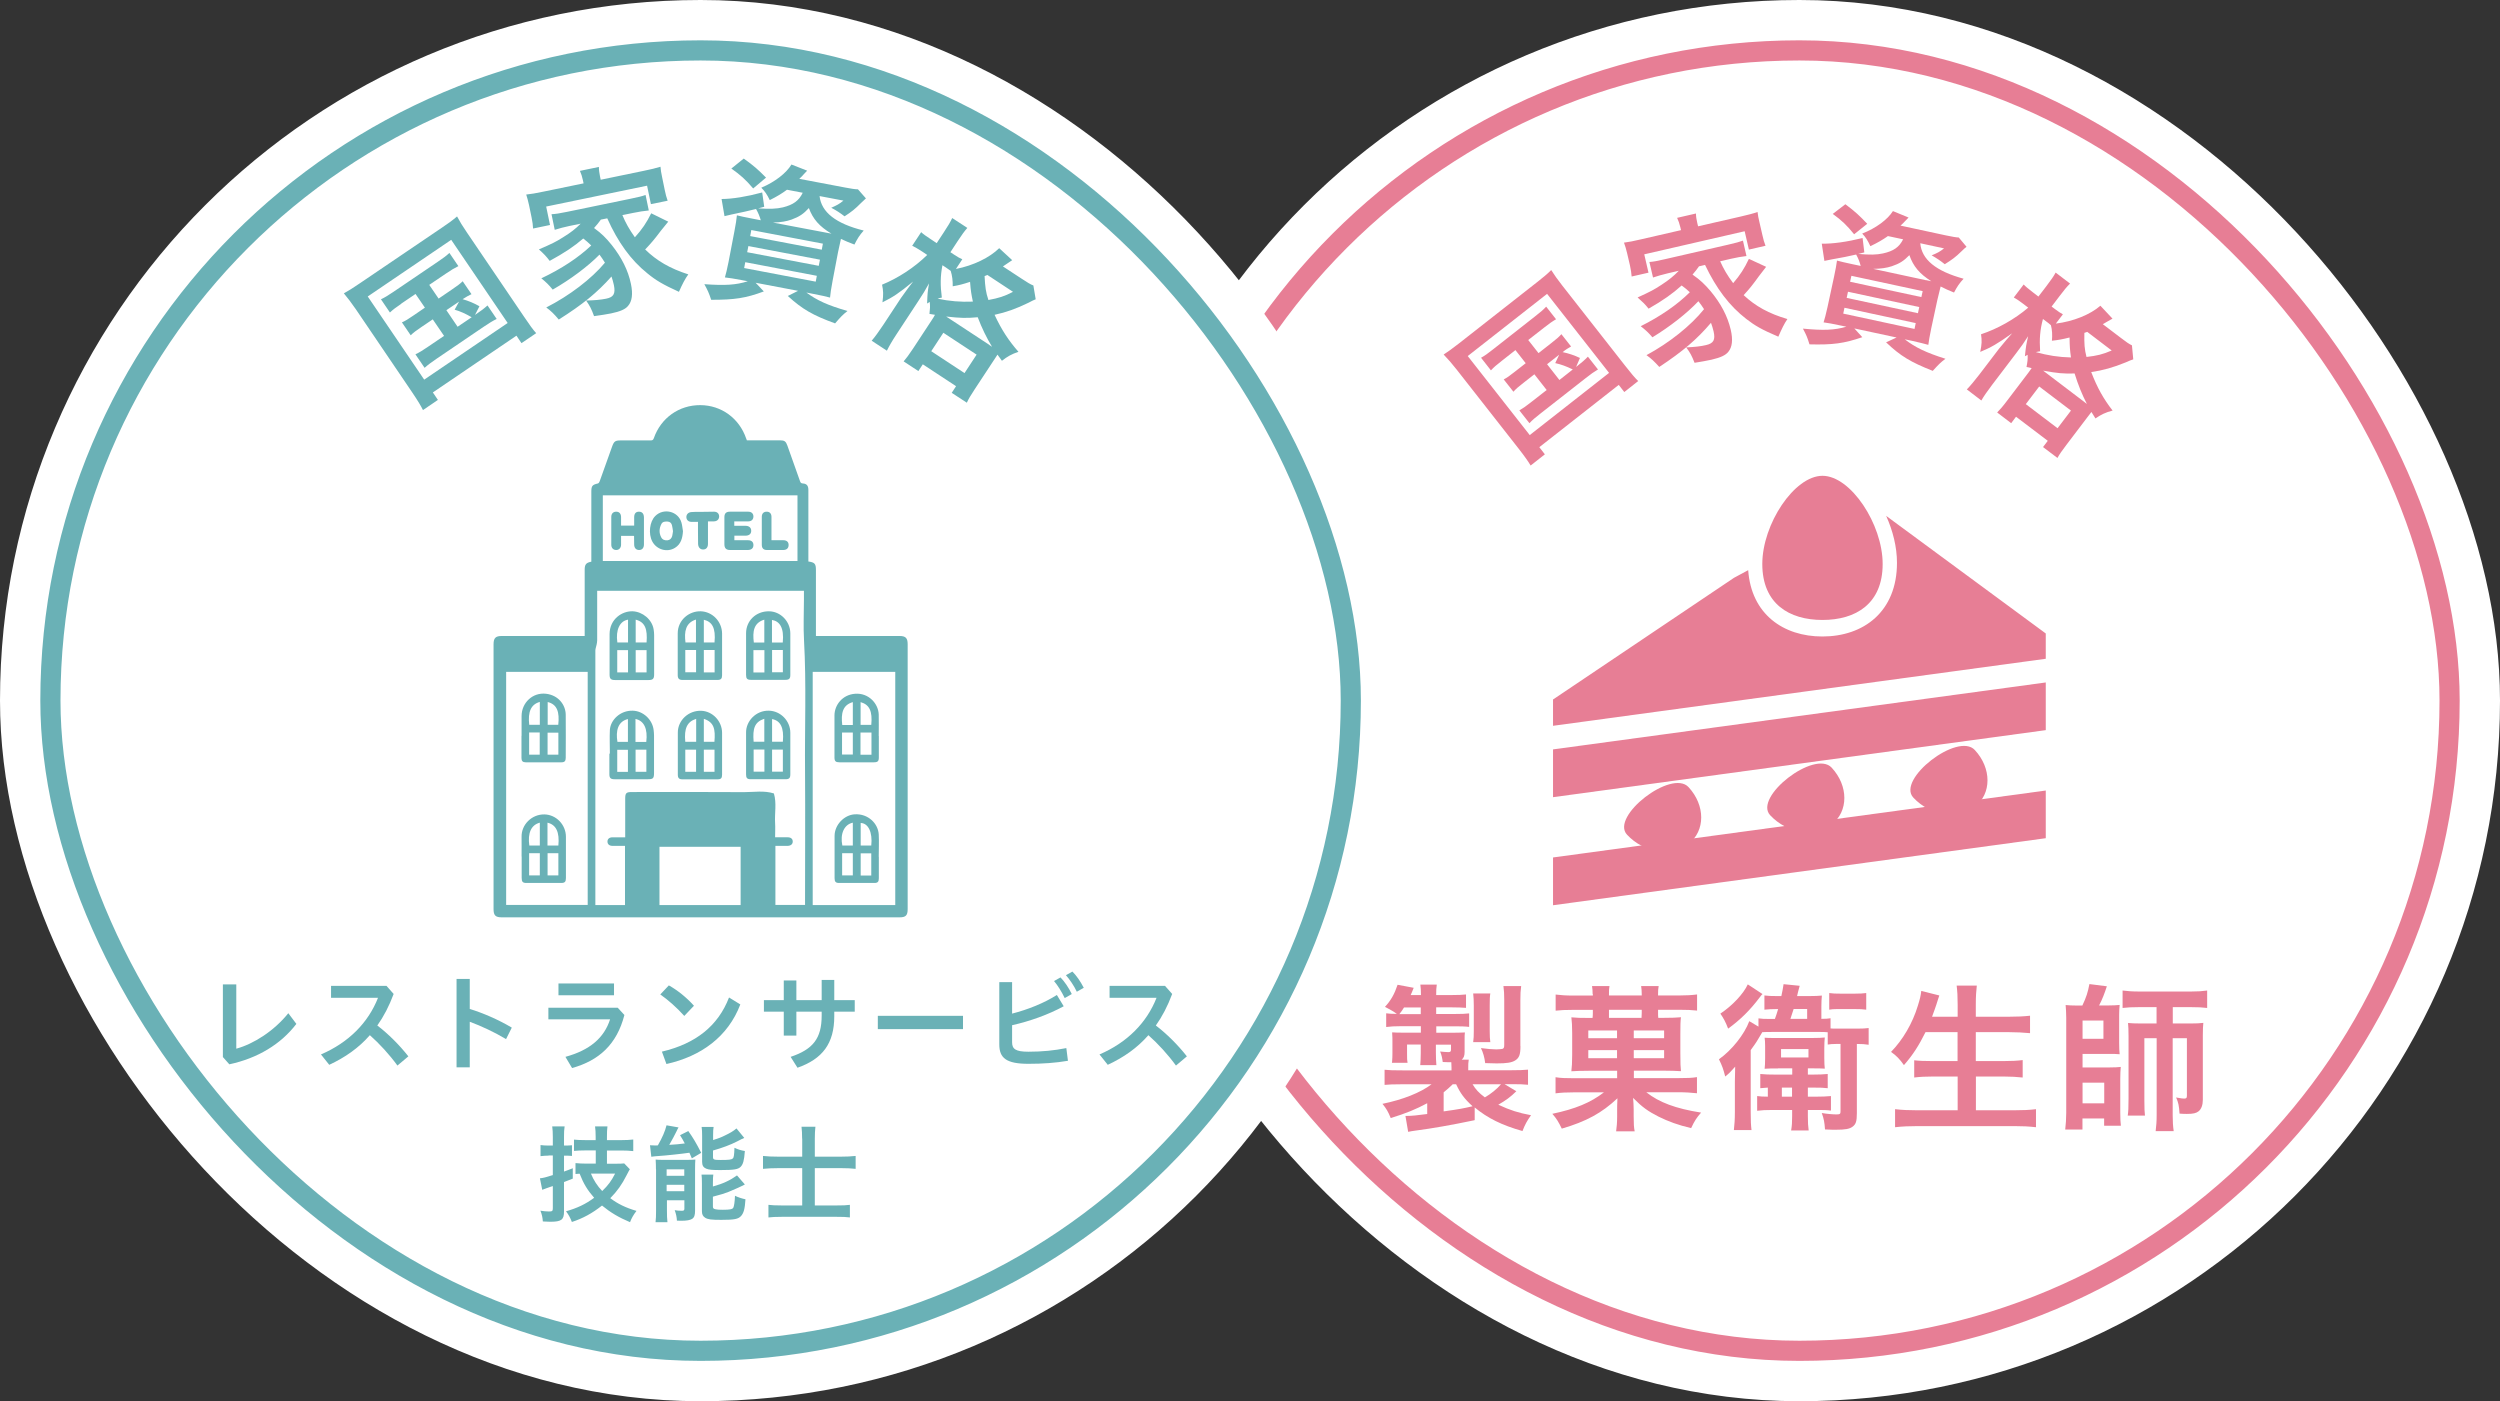 <?xml version="1.0" encoding="UTF-8"?><svg id="_レイヤー_2" xmlns="http://www.w3.org/2000/svg" viewBox="0 0 248 139"><rect x="0" y="0" width="248" height="139" fill="#333333" stroke="none"/><defs><style>.cls-1{fill:#fff;}.cls-2{fill:#e77e95;}.cls-3{fill:#6ab1b6;}.cls-4{stroke:#fff;stroke-width:10px;}.cls-4,.cls-5,.cls-6{fill:none;stroke-miterlimit:10;}.cls-5{stroke:#6ab1b6;}.cls-5,.cls-6{stroke-width:2px;}.cls-6{stroke:#e77e95;}</style></defs><g id="_カラーなど"><g><g><g><rect class="cls-4" x="114" y="5" width="129" height="129" rx="64.5" ry="64.5"/><rect class="cls-1" x="114" y="5" width="129" height="129" rx="64.5" ry="64.5"/><rect class="cls-6" x="114" y="5" width="129" height="129" rx="64.5" ry="64.5"/></g><g><path class="cls-2" d="m144.45,36.6c-.42-.54-.8-.97-1.24-1.43.43-.28.82-.56,1.49-1.08l7.78-6.1c.6-.47.99-.79,1.4-1.2.31.49.61.91,1.1,1.54l6.21,7.92c.65.83.97,1.21,1.32,1.55l-1.38,1.09-.55-.71-7.88,6.18.55.71-1.41,1.11c-.24-.4-.54-.84-1.18-1.66l-6.2-7.91Zm7.3,6.56l7.87-6.17-6.15-7.84-7.87,6.17,6.15,7.84Zm-2.79-7.35c-.53.41-.76.61-1.06.93l-.98-1.25c.37-.21.62-.38,1.16-.81l4.19-3.29c.57-.44.83-.67,1.11-.97l.98,1.25c-.38.22-.64.4-1.2.84l-1.56,1.22,1.02,1.3,1.26-.99c.54-.42.76-.61,1.01-.89l.96,1.22c-.29.17-.52.3-.84.56.58.12,1.16.31,1.72.58l-.38.89c.6-.47.83-.67,1.17-1.02l1,1.27c-.39.23-.73.47-1.22.86l-4.47,3.5c-.55.43-.81.65-1.11.97l-1-1.27c.39-.23.67-.42,1.21-.85l1.5-1.17-1.22-1.56-1.06.83c-.53.41-.75.6-1.02.9l-.96-1.22c.33-.18.57-.34,1.12-.78l1.06-.83-1.02-1.3-1.36,1.07Zm5.74,1.88l1.32-1.04c-.66-.32-1.15-.5-1.74-.63l.39-.83-1.2.94,1.22,1.56Z"/><path class="cls-2" d="m166.68,22.51c-.08-.34-.17-.6-.31-.9l1.87-.43c0,.33.05.56.13.94l.08.33,4.23-.97c.73-.17,1.21-.29,1.67-.45.03.34.09.59.2,1.07l.28,1.22c.1.45.18.73.31,1.06l-1.65.38-.42-1.82-9.96,2.29.42,1.82-1.67.38c-.03-.35-.07-.64-.17-1.11l-.28-1.2c-.1-.44-.2-.74-.31-1.05.48-.06.95-.15,1.7-.33l3.96-.91-.08-.33Zm1.89,3.87c-.26.37-.39.53-.67.86.76.53,1.18.93,1.79,1.64,1.02,1.23,1.68,2.47,2,3.83.23,1,.15,1.72-.24,2.19-.27.34-.76.57-1.66.78-.41.09-1.05.21-1.69.31-.28-.71-.43-1-.83-1.53.78-.03,1.45-.1,1.98-.23.73-.17.93-.51.74-1.35-.07-.31-.16-.57-.26-.86-1.38,1.63-2.81,2.85-5.13,4.38-.49-.54-.78-.82-1.27-1.17,2.25-1.21,4.4-2.92,5.71-4.56-.2-.31-.32-.48-.56-.79-1.12,1.19-2.82,2.52-4.56,3.58-.38-.45-.7-.74-1.16-1.1,1.94-.97,3.63-2.13,4.87-3.37-.31-.29-.47-.42-.81-.67-.9.81-1.84,1.48-3.28,2.3-.37-.46-.56-.64-1.09-1.11,1.29-.59,1.63-.77,2.36-1.25.76-.49,1.25-.9,1.73-1.4l-1.08.25c-.56.13-1.02.27-1.48.42l-.36-1.54c.4-.03.75-.09,1.51-.27l6.27-1.44c.86-.2,1.15-.28,1.5-.41l.35,1.53c-.49.06-.97.14-1.53.27l-1.08.25c.34.76.71,1.4,1.29,2.17.69-.8,1.12-1.47,1.56-2.41l1.71.79c-.29.36-.38.48-.71.92-.65.9-.9,1.21-1.52,1.89,1.17,1.09,2.49,1.83,4.34,2.37-.32.47-.55.95-.9,1.75-1.62-.69-2.32-1.09-3.18-1.76-1.66-1.28-2.97-3.01-4.09-5.36l-.59.14Z"/><path class="cls-2" d="m187.27,23.43c-.52.36-1.01.65-1.73.99-.26-.56-.46-.89-.81-1.25,1.36-.53,2.52-1.39,3.05-2.23l1.55.64q-.14.13-.36.37c-.13.14-.21.23-.44.43l4.5.97c.63.13,1,.2,1.28.21l.77.92c-.18.14-.22.18-.49.44-.6.59-.95.84-1.67,1.29-.42-.34-.79-.59-1.3-.88.58-.24.8-.35,1.23-.69l-2.36-.51c.14,1.62,1.56,2.77,4.3,3.52-.43.46-.64.78-.95,1.37-.6-.24-.81-.34-1.33-.6-.1.4-.21.84-.32,1.32l-.61,2.83c-.15.72-.26,1.35-.29,1.64-.34-.1-.96-.25-1.62-.4l-.72-.15c1.05.81,2.11,1.32,4.04,1.93-.49.37-.68.56-1.26,1.2-2.2-.87-3.2-1.47-4.63-2.83l1.04-.48-4.19-.9.79.87c-1.82.62-2.91.77-5.24.71-.22-.72-.31-.92-.65-1.56,2.07.2,3.14.15,4.31-.19l-.62-.13c-.69-.15-1.24-.25-1.64-.3.09-.27.25-.88.39-1.52l.65-3.02c.15-.72.24-1.18.29-1.59.31.08.85.22,1.54.36l.81.17c-.11-.42-.23-.74-.45-1.13-.98.22-1.17.26-2.41.48-.24.05-.41.08-.74.15l-.26-1.71c1.06.03,2.53-.18,4.05-.56l.17,1.43-.6.15c1.16.1,1.81.09,2.45-.05,1.05-.23,1.61-.62,2-1.4l-1.55-.33Zm-3.34-.19c-.74-.91-1.21-1.36-2.12-2.02l1.25-.96c1,.75,1.41,1.14,2.17,1.94l-1.3,1.04Zm-1.08,7.87l7.07,1.52.12-.58-7.07-1.52-.12.58Zm.34-1.56l7.07,1.52.13-.61-7.07-1.52-.13.61Zm.34-1.6l7.07,1.52.13-.59-7.07-1.52-.13.59Zm7.54-.16c.19.04.24.05.52.11-1.18-.74-1.79-1.48-2.18-2.59-.55.57-.97.84-1.74,1.1-.53.17-1.05.25-1.85.26l5.25,1.13Z"/><path class="cls-2" d="m201.03,36.4c.1-.53.13-.75.11-1.2-.11.06-.14.08-.27.14.11-1.04.12-1.08.32-1.99-.39.62-.72,1.08-1.18,1.68l-2.38,3.13c-.49.65-.84,1.15-1.08,1.57l-1.44-1.1c.35-.36.76-.85,1.23-1.46l1.95-2.56q.85-1.04,1.32-1.55c-1.52,1.08-2.09,1.4-3.17,1.85.16-.79.17-1.12.08-1.75,1.61-.53,3.32-1.48,4.68-2.64l-.47-.36c-.39-.3-.66-.48-.96-.65l.98-1.29c.16.18.46.43.89.76l.57.44.79-1.03c.49-.65.73-.99.92-1.35l1.43,1.09c-.32.32-.6.65-1.04,1.24l-.79,1.04.36.27c.32.24.53.38.76.5l-.7.92c1.73-.21,3.41-.89,4.42-1.77l1.2,1.28c-.17.09-.24.14-.6.34-.08.06-.18.1-.36.21l1.75,1.33c.56.43.86.64,1.14.77l.13,1.39c-.24.08-.33.11-.75.3-1.22.5-2.28.8-3.42.96.6,1.56,1.22,2.66,2.12,3.82-.67.17-1.15.4-1.7.78l-.4-.64c-.11.14-.17.23-.4.52l-2.08,2.74c-.45.59-.7.95-.89,1.3l-1.43-1.08.47-.62-3.15-2.39-.48.64-1.39-1.06c.29-.3.56-.6,1-1.19l2.09-2.75c.14-.18.19-.25.33-.46l-.53-.12Zm-.07,3.69l3.15,2.39,1.33-1.75-3.15-2.39-1.33,1.75Zm1.7-8.44c-.29,1.07-.36,1.98-.28,3.2-.2.03-.27.04-.42.08,1.18.33,2.24.5,3.48.53-.1-.72-.13-1.07-.14-1.98-.72.18-1.1.25-1.75.32.05-.54.03-1.07-.1-1.54-.23-.2-.28-.24-.45-.36l-.33-.25Zm4.09,8.22q.17.13.27.2c-.48-.93-.87-1.89-1.22-3.02-1.13.03-1.67-.02-3.12-.28l4.08,3.1Zm.29-6.94c-.11.04-.14.05-.27.09-.02,1.11.01,1.6.21,2.39,1.04-.12,1.6-.25,2.5-.64l-2.43-1.85Z"/></g><g><path class="cls-2" d="m146.25,111.13c-2.4.5-4.13.8-5.79,1.02-.4.06-.46.06-.77.13l-.27-1.58h.14c.46,0,1.07-.06,2.02-.19v-1.07c-1.1.59-2.11,1.01-3.62,1.47-.27-.66-.42-.91-.82-1.41,2.03-.42,3.76-1.1,4.87-1.94h-2.96c-.93,0-1.18.02-1.7.06v-1.5c.48.05.85.06,1.76.06h4.88v-.27c0-.16-.02-.42-.02-.54-.35,0-.46,0-.85-.02-.05-.37-.11-.7-.26-1.04.32.03.62.06.82.06s.26-.06.26-.26v-.48h-1.5v.8c0,.5.02.86.05,1.23h-1.6c.03-.45.05-.66.05-1.22v-.82h-1.36v.93c0,.48,0,.62.05.88h-1.55l.02-.16c.02-.26.03-.5.03-.78v-1.18c0-.29,0-.42-.03-.9.22.02.69.03,1.04.03h1.81v-.64h-2.03c-.58,0-.94.02-1.41.08v-1.36c.32.05.51.05,1.06.06-.37-.27-.72-.46-1.18-.7.59-.64.94-1.26,1.25-2.19l1.6.3c-.14.35-.18.46-.3.72h1.02c0-.46-.02-.7-.06-1.04h1.63c-.05.34-.06.58-.06,1.04h1.52c.72,0,1.04-.02,1.44-.06v1.33c-.43-.03-.8-.05-1.44-.05h-1.52v.66h1.73c.86,0,1.14-.02,1.54-.06v1.34c-.4-.05-.85-.06-1.47-.06h-1.79v.64h1.58c.58,0,.88-.02,1.26-.03-.03.19-.03.37-.03.69v1.23c0,.38-.08.61-.29.78h.7c-.05.32-.05.46-.05.78v.27h4.15c.86,0,1.38-.02,1.78-.06v1.5c-.51-.05-.78-.06-1.71-.06h-.62l1.17.7c-.56.56-1.04.91-1.79,1.34,1.22.56,1.98.8,3.25,1.04-.38.53-.59.9-.85,1.57-2.05-.58-3.46-1.28-4.74-2.34v1.25Zm-5.31-10.53v-.66h-1.66c-.16.26-.24.37-.46.66h2.13Zm2.27,9.65c1.57-.22,1.97-.3,2.87-.51-.82-.74-1.23-1.31-1.63-2.18h-.34c-.27.27-.58.54-.9.8v1.89Zm2.87-2.69c.3.5.61.85,1.22,1.3.59-.34,1.2-.83,1.6-1.3h-2.82Zm.06-4.18c.05-.37.06-.61.06-1.07v-2.58c0-.43-.02-.85-.06-1.18h1.7c-.05.27-.06.61-.06,1.18v2.56c0,.53.02.78.06,1.09h-1.7Zm4.69.4c0,.85-.13,1.17-.53,1.42-.34.21-.83.29-1.83.29-.3,0-.75-.02-1.14-.03-.06-.54-.21-1.07-.42-1.49.58.08,1.15.13,1.52.13.22,0,.51-.03.61-.05.14-.05.18-.13.18-.4v-4.5c0-.54-.02-.9-.08-1.33h1.76c-.06.43-.08.77-.08,1.42v4.53Z"/><path class="cls-2" d="m157.99,98.6c0-.32-.02-.5-.06-.78h1.73c-.05.27-.05.45-.05.8v.13h3.25v-.13c0-.32-.02-.53-.06-.8h1.74c-.05.27-.06.45-.06.8v.13h2.11c.7,0,1.22-.03,1.76-.1v1.6c-.53-.06-1.01-.08-1.76-.08h-2.11v.29c0,.22,0,.3.02.51h.54c.82,0,1.25-.02,1.71-.06-.05.37-.06.83-.06,1.71v1.82c0,1.02.02,1.46.06,1.82-.53-.03-1.01-.05-1.71-.05h-2.96v.74h4.37c.91,0,1.41-.02,1.89-.1v1.6c-.58-.06-1.12-.1-1.89-.1h-3.14c1.28,1.01,2.91,1.62,5.44,2.02-.45.51-.64.8-.99,1.54-1.28-.3-2.26-.66-3.23-1.14-1.04-.53-1.62-.94-2.53-1.86.03.3.06.78.06,1.14v.66c0,.78.02,1.12.1,1.52h-1.84c.06-.43.1-.88.1-1.49v-.69c0-.26,0-.42.03-1.1-1.55,1.46-3.09,2.3-5.52,3.01-.34-.69-.51-.98-.94-1.47,2.27-.48,3.79-1.1,5.12-2.13h-2.96c-.78,0-1.3.03-1.84.1v-1.6c.48.08.94.1,1.84.1h4.27v-.74h-2.83c-.74,0-1.22.02-1.71.05.05-.43.08-.85.08-1.66v-2.14c0-.72-.03-1.12-.08-1.55.46.05.93.06,1.73.06h.37c.02-.16.03-.29.03-.48v-.32h-1.98c-.77,0-1.2.02-1.71.08v-1.6c.48.06,1.01.1,1.71.1h1.98v-.14Zm-.43,3.62v.77h2.85v-.77h-2.85Zm0,1.95v.8h2.85v-.8h-2.85Zm5.28-3.2c0-.18.02-.26.02-.48v-.32h-3.25v.8h3.23Zm2.24,2.02v-.77h-3.01v.77h3.01Zm0,1.98v-.8h-3.01v.8h3.01Z"/><path class="cls-2" d="m176.07,101.08c.14-.4.21-.59.32-.98h-.18c-.45,0-.78.02-1.18.06v-1.41c.37.05.71.06,1.25.06h.43c.13-.58.14-.69.22-1.18l1.6.16c-.06.22-.08.3-.16.59q-.05.19-.1.43h1.2c.58,0,.93-.02,1.26-.05-.03.3-.05.66-.05,1.09v1.22c.46,0,.64-.02.91-.06v1.01c.21.02.3.02.54.02h2.07c.59,0,.86-.02,1.17-.06v1.66c-.37-.06-.66-.08-1.17-.08v6.88c0,.8-.1,1.09-.43,1.33-.3.22-.7.3-1.67.3-.24,0-.48,0-1.06-.03-.05-.72-.11-1.04-.32-1.63.43.08,1.1.14,1.46.14s.4-.06.4-.32v-6.67h-.45c-.37,0-.56.02-.82.06v-1.22c-.27-.03-.43-.03-.74-.03h-4.82c-.4,0-.58,0-.93.02q-.13.22-.43.72c-.16.29-.46.7-.72,1.06v6.15c0,.88.02,1.28.08,1.78h-1.75c.06-.53.1-1.01.1-1.84v-2.98q0-.51.03-1.47c-.42.48-.62.69-.99.98-.18-.72-.29-1.04-.62-1.71,1.28-.91,2.51-2.45,3.01-3.78l.91.54v-.82c.32.05.56.06,1.23.06h.37Zm-1.23-2.47c-.11.11-.14.14-.27.32-.96,1.28-1.94,2.24-3.14,3.11-.24-.64-.46-1.04-.77-1.49,1.18-.78,2.3-1.97,2.72-2.9l1.46.96Zm1.52,7.38c-.62,0-.86,0-1.31.03.03-.27.05-.5.05-1.06v-1.2c0-.4-.02-.59-.05-.82.22.02.51.03.91.03h3.76c.69,0,.96-.02,1.3-.05-.03.3-.05.59-.05,1.07v.96c0,.48.02.8.05,1.06-.26-.02-.67-.03-1.3-.03h-.38v.62h.51c.64,0,.98-.02,1.46-.06v1.41c-.46-.05-.7-.06-1.46-.06h-.51v.9h.79c.61,0,1.06-.02,1.5-.06v1.44c-.34-.05-.74-.06-1.17-.06h-1.12v.62c0,.61.02.98.08,1.41h-1.74c.08-.46.1-.82.1-1.42v-.61h-1.98c-.66,0-1.02.02-1.49.08v-1.46c.37.05.51.05,1.06.06v-.9c-.26.02-.43.03-.75.06v-1.41c.48.05.9.06,1.46.06h1.71v-.62h-1.41Zm.32-1.09h2.72v-.83h-2.72v.83Zm.08,3.89h1.01v-.9h-1.01v.9Zm2.51-7.72v-.98h-1.34c-.14.46-.21.66-.32.98h1.67Zm5.86-.91c-.35-.05-.66-.06-1.14-.06h-1.79c-.27,0-.54.02-.74.06v-1.65c.32.05.64.06,1.14.06h1.39c.51,0,.83-.02,1.14-.06v1.65Z"/><path class="cls-2" d="m191.01,102.39c-.66,1.33-1.26,2.27-2.14,3.27-.4-.58-.77-.96-1.28-1.31,1.17-1.2,2.13-2.83,2.66-4.58.21-.67.29-1.01.34-1.47l1.79.45c-.03.13-.19.53-.3.93-.08.24-.21.62-.42,1.18h2.54v-1.2c0-.82-.03-1.31-.1-1.89h2c-.06.53-.1,1.04-.1,1.89v1.2h3.27c.8,0,1.47-.03,2.11-.1v1.73c-.67-.06-1.33-.1-2.07-.1h-3.31v2.87h2.71c.78,0,1.42-.03,1.94-.1v1.73c-.56-.06-1.18-.1-1.92-.1h-2.72v3.35h3.78c.88,0,1.55-.03,2.18-.11v1.79c-.74-.08-1.3-.11-2.15-.11h-9.59c-.83,0-1.5.03-2.24.11v-1.79c.67.08,1.36.11,2.19.11h4.02v-3.35h-2.4c-.75,0-1.36.03-1.91.1v-1.71c.51.06,1.02.08,1.87.08h2.43v-2.87h-3.19Z"/><path class="cls-2" d="m206.57,99.75c.4-.85.54-1.3.7-2.13l1.73.22c-.22.69-.46,1.31-.77,1.9h.98c.42,0,.74-.02,1.06-.05-.03.32-.05.62-.05.98v2.77c0,.61.02.82.05,1.14-.34-.03-.53-.03-1.02-.03h-2.66v1.34h2.69c.54,0,.8-.02,1.1-.05-.03.37-.05.67-.05,1.18v3.35c0,.59.02.94.06,1.3h-1.66v-.72h-2.15v1.1h-1.71c.06-.54.1-1.06.1-1.65v-9.44c0-.35-.03-1.04-.06-1.26.3.03.67.05,1.1.05h.56Zm.02,3.3h2.07v-1.81h-2.07v1.81Zm0,6.4h2.15v-2.05h-2.15v2.05Zm5.54-9.54c-.66,0-1.06.02-1.57.08v-1.73c.48.06.94.1,1.67.1h5.12c.69,0,1.1-.03,1.6-.1v1.73c-.5-.06-.9-.08-1.55-.08h-1.86v1.62h1.78c.56,0,.91-.02,1.25-.06-.03.34-.05.58-.05,1.23v6.4c0,.51-.14.91-.42,1.14-.24.19-.54.26-1.15.26-.22,0-.37,0-.74-.03-.05-.77-.11-1.09-.34-1.6.58.1.64.11.8.11.21,0,.27-.06.27-.29v-5.7h-1.41v7.65c0,.62.03,1.09.1,1.57h-1.79c.06-.5.1-.96.1-1.57v-7.65h-1.22v6.16c0,.8.02,1.22.06,1.52h-1.71c.06-.43.08-.72.08-1.71v-6.18c0-.67-.02-.93-.05-1.3.35.03.66.05,1.31.05h1.52v-1.62h-1.81Z"/></g><g><g><polygon class="cls-2" points="202.94 72.43 154.06 79.08 154.06 74.34 202.94 67.7 202.94 72.43"/><polygon class="cls-2" points="202.94 83.15 154.06 89.8 154.06 85.06 202.94 78.42 202.94 83.15"/><path class="cls-2" d="m167.5,83.72c-1.68,1.3-4.42.89-6.1-.92-1.68-1.81,4.42-6.53,6.1-4.72,1.68,1.81,1.68,4.34,0,5.64Z"/><path class="cls-2" d="m181.7,81.79c-1.68,1.3-4.42.89-6.1-.92-1.68-1.81,4.42-6.53,6.1-4.72,1.68,1.81,1.68,4.34,0,5.64Z"/><path class="cls-2" d="m195.9,80.04c-1.68,1.3-4.42.89-6.1-.92-1.68-1.81,4.42-6.53,6.1-4.72,1.68,1.81,1.68,4.34,0,5.64Z"/></g><path class="cls-2" d="m187.1,51.16c.67,1.48,1.08,3.1,1.08,4.67,0,4.85-3.31,7.31-7.4,7.31-3.87,0-7.05-2.21-7.36-6.58l-1.41.76-17.95,12.07v2.61l48.88-6.65v-2.51l-15.84-11.67Z"/><path class="cls-2" d="m186.76,55.95c0,3.95-2.67,5.55-5.97,5.55s-5.97-1.6-5.97-5.55,3.17-8.75,5.97-8.75,5.97,4.8,5.97,8.75Z"/></g></g><g><g><rect class="cls-4" x="5" y="5" width="129" height="129" rx="64.5" ry="64.5"/><rect class="cls-1" x="5" y="5" width="129" height="129" rx="64.5" ry="64.5"/><rect class="cls-5" x="5" y="5" width="129" height="129" rx="64.5" ry="64.5"/></g><g><path class="cls-3" d="m35.25,30.61c-.39-.57-.74-1.03-1.14-1.51.45-.25.86-.5,1.56-.98l8.19-5.55c.64-.43,1.04-.72,1.48-1.1.27.51.54.95.99,1.61l5.65,8.33c.59.87.88,1.28,1.21,1.64l-1.46.99-.5-.74-8.29,5.63.5.74-1.48,1.01c-.21-.42-.48-.88-1.06-1.74l-5.64-8.32Zm6.83,7.05l8.28-5.62-5.6-8.25-8.28,5.62,5.6,8.25Zm-2.28-7.52c-.56.38-.8.56-1.12.86l-.89-1.31c.38-.18.64-.34,1.21-.72l4.41-2.99c.6-.4.88-.62,1.17-.89l.89,1.31c-.39.19-.67.36-1.25.75l-1.64,1.11.93,1.36,1.32-.9c.57-.39.8-.56,1.07-.82l.87,1.28c-.3.15-.54.27-.88.5.57.16,1.13.39,1.67.7l-.44.86c.64-.43.88-.62,1.24-.94l.91,1.34c-.41.2-.76.42-1.28.77l-4.7,3.19c-.58.4-.85.6-1.17.89l-.91-1.34c.41-.2.69-.37,1.26-.76l1.58-1.07-1.12-1.64-1.11.75c-.56.38-.79.55-1.08.83l-.87-1.28c.34-.15.59-.3,1.17-.7l1.11-.76-.93-1.36-1.43.97Zm5.6,2.27l1.39-.94c-.63-.36-1.11-.58-1.69-.75l.44-.8-1.26.85,1.11,1.64Z"/><path class="cls-3" d="m57.82,17.86c-.07-.34-.16-.6-.29-.91l1.88-.39c0,.33.04.56.11.94l.07.33,4.25-.88c.74-.15,1.22-.27,1.68-.41.02.34.07.59.17,1.08l.25,1.22c.09.45.17.73.29,1.07l-1.66.34-.38-1.83-10.01,2.07.38,1.83-1.68.35c-.02-.35-.05-.64-.15-1.11l-.25-1.21c-.09-.44-.19-.75-.28-1.05.48-.05.95-.13,1.71-.29l3.98-.82-.07-.33Zm1.8,3.91c-.27.37-.4.52-.69.85.75.55,1.16.95,1.75,1.68.99,1.25,1.63,2.51,1.91,3.87.21,1,.11,1.73-.29,2.18-.27.33-.77.55-1.68.74-.41.08-1.06.19-1.69.27-.26-.71-.41-1.01-.79-1.55.78-.01,1.46-.07,1.99-.18.74-.15.94-.49.77-1.34-.06-.31-.15-.57-.24-.86-1.42,1.6-2.87,2.78-5.23,4.27-.47-.56-.76-.84-1.24-1.2,2.28-1.16,4.47-2.82,5.82-4.44-.2-.32-.31-.49-.54-.8-1.15,1.17-2.88,2.46-4.64,3.47-.37-.46-.68-.76-1.13-1.12,1.97-.93,3.68-2.05,4.95-3.26-.31-.3-.46-.43-.79-.69-.92.79-1.88,1.43-3.33,2.22-.36-.47-.54-.66-1.07-1.14,1.3-.56,1.65-.73,2.38-1.19.77-.47,1.28-.87,1.76-1.36l-1.08.22c-.56.12-1.03.24-1.49.39l-.32-1.55c.4-.02.75-.07,1.52-.23l6.3-1.3c.86-.18,1.16-.25,1.51-.38l.32,1.54c-.5.05-.97.12-1.54.24l-1.08.22c.32.77.68,1.41,1.24,2.2.71-.78,1.16-1.45,1.62-2.38l1.69.83c-.3.36-.39.47-.73.9-.67.89-.93,1.19-1.56,1.86,1.15,1.12,2.45,1.88,4.28,2.47-.33.46-.58.94-.93,1.73-1.6-.73-2.29-1.14-3.14-1.84-1.63-1.31-2.91-3.08-3.97-5.45l-.6.12Z"/><path class="cls-3" d="m78.07,18.82c-.51.38-.99.67-1.71,1.03-.27-.56-.48-.87-.84-1.23,1.34-.56,2.49-1.45,2.99-2.3l1.56.61q-.14.14-.35.37c-.12.14-.21.24-.43.44l4.53.86c.63.12,1.01.18,1.29.18l.79.9c-.17.15-.21.19-.48.45-.59.6-.93.87-1.64,1.33-.43-.33-.8-.58-1.32-.85.57-.25.79-.37,1.21-.71l-2.37-.45c.18,1.61,1.63,2.74,4.38,3.42-.42.47-.62.79-.92,1.39-.61-.23-.82-.32-1.34-.56-.09.41-.19.84-.29,1.33l-.54,2.84c-.14.72-.23,1.36-.25,1.65-.34-.1-.97-.23-1.63-.36l-.72-.14c1.07.79,2.14,1.27,4.08,1.83-.48.38-.66.57-1.23,1.23-2.22-.81-3.24-1.4-4.69-2.72l1.02-.51-4.21-.8.81.86c-1.8.67-2.89.83-5.22.83-.24-.71-.33-.91-.68-1.55,2.07.15,3.15.08,4.31-.29l-.63-.12c-.69-.13-1.24-.22-1.64-.26.09-.28.23-.88.36-1.53l.58-3.03c.14-.72.21-1.18.25-1.6.31.08.86.2,1.55.33l.82.16c-.12-.41-.25-.73-.47-1.12-.97.24-1.16.28-2.4.54-.24.05-.41.09-.73.17l-.29-1.7c1.06,0,2.52-.24,4.03-.65l.2,1.42-.6.16c1.16.07,1.81.05,2.45-.1,1.04-.26,1.59-.66,1.97-1.45l-1.56-.3Zm-3.35-.12c-.76-.89-1.25-1.33-2.17-1.98l1.23-.99c1.02.73,1.43,1.1,2.21,1.89l-1.28,1.08Zm-.9,7.89l7.1,1.35.11-.58-7.1-1.35-.11.58Zm.3-1.57l7.1,1.35.12-.61-7.1-1.35-.12.61Zm.3-1.6l7.1,1.35.11-.6-7.1-1.35-.11.6Zm7.54-.34c.19.04.24.04.52.1-1.2-.72-1.83-1.44-2.24-2.54-.53.58-.95.86-1.71,1.14-.52.18-1.04.27-1.85.3l5.28,1Z"/><path class="cls-3" d="m92.2,31.16c.06-.53.08-.75.03-1.21-.1.07-.13.08-.26.16.04-1.05.04-1.08.19-2-.35.65-.65,1.13-1.06,1.75l-2.16,3.29c-.45.68-.75,1.21-.96,1.64l-1.51-.99c.33-.38.7-.9,1.13-1.54l1.77-2.69q.78-1.1,1.21-1.64c-1.44,1.18-1.99,1.54-3.04,2.06.1-.79.09-1.13-.04-1.75,1.57-.64,3.21-1.7,4.48-2.95l-.49-.33c-.42-.27-.69-.43-1-.58l.89-1.35c.17.17.49.4.94.69l.6.4.71-1.08c.45-.68.66-1.04.83-1.41l1.5.98c-.3.34-.55.69-.96,1.31l-.72,1.1.38.25c.33.22.56.35.8.45l-.63.96c1.71-.33,3.34-1.12,4.29-2.06l1.29,1.19c-.16.1-.23.15-.58.39-.08.06-.17.12-.34.23l1.83,1.2c.59.39.9.58,1.19.69l.23,1.37c-.24.09-.32.14-.73.35-1.19.58-2.22.95-3.35,1.19.71,1.52,1.4,2.56,2.37,3.67-.66.22-1.11.47-1.64.89l-.44-.61c-.1.15-.16.24-.36.55l-1.89,2.87c-.4.61-.64,1-.79,1.35l-1.5-.98.43-.66-3.3-2.17-.44.67-1.46-.96c.27-.32.52-.64.92-1.25l1.9-2.89c.12-.19.18-.27.29-.48l-.54-.09Zm.18,3.68l3.3,2.17,1.2-1.83-3.3-2.17-1.2,1.83Zm1.11-8.53c-.21,1.08-.22,2-.06,3.21-.2.04-.27.05-.42.11,1.19.25,2.26.34,3.5.29-.15-.71-.21-1.05-.28-1.96-.7.23-1.08.33-1.72.44.01-.55-.05-1.06-.2-1.53-.25-.18-.3-.22-.47-.33l-.35-.23Zm4.64,7.91q.17.11.28.18c-.54-.89-1-1.83-1.42-2.93-1.12.1-1.67.09-3.13-.07l4.28,2.81Zm-.19-6.94c-.11.04-.14.06-.27.11.06,1.11.12,1.59.38,2.37,1.02-.19,1.58-.36,2.44-.81l-2.55-1.68Z"/></g><g><path class="cls-3" d="m23.44,97.65v6.38c1.72-.47,3.75-1.76,5.16-3.52l.8,1.06c-1.54,2.02-3.85,3.41-6.65,4.01l-.64-.72v-7.21h1.33Z"/><path class="cls-3" d="m39.43,105.71c-.79-1.09-1.78-2.17-2.74-3.02-1.1,1.26-2.44,2.2-4.03,2.94l-.82-1.03c2.75-1.18,4.69-3.15,5.66-5.62h-4.66v-1.18h5.5l.71.8c-.45,1.21-.99,2.24-1.62,3.13,1.09.83,2.19,1.93,3.08,3.06l-1.08.91Z"/><path class="cls-3" d="m46.61,100.09c1.29.4,2.8,1.04,4.16,1.85l-.57,1.14c-1.15-.69-2.46-1.3-3.6-1.72v4.52h-1.31v-8.77h1.31v2.99Z"/><path class="cls-3" d="m61.94,100.69c-.75,2.91-2.51,4.51-5.19,5.26l-.66-1.11c2.44-.67,3.84-1.89,4.43-3.72h-6.12v-1.15h6.88l.67.73Zm-1.03-3.13v1.17h-5.51v-1.17h5.51Z"/><path class="cls-3" d="m66.35,97.75c.87.49,1.75,1.19,2.49,2.02l-.96,1.01c-.74-.83-1.63-1.61-2.38-2.13l.84-.89Zm-.68,6.57c3.34-.79,5.56-2.54,6.65-5.37l1.12.69c-1.22,3.2-3.88,5.14-7.33,5.91l-.45-1.23Z"/><path class="cls-3" d="m79,102.73h-1.25v-2.37h-1.97v-1.15h1.97v-1.95h1.25v1.95h2.51v-2h1.25v2h2.03v1.15h-2.03v.45c0,2.72-1.18,4.24-3.65,5.11l-.68-1.08c2.21-.74,3.08-1.82,3.08-4.09v-.39h-2.51v2.37Z"/><path class="cls-3" d="m95.53,100.77v1.32h-8.45v-1.32h8.45Z"/><path class="cls-3" d="m100.4,103.39c0,.67.34.94,1.62.94,1.36,0,2.57-.12,3.76-.36l.16,1.26c-1.24.21-2.5.3-3.92.3-2.19,0-2.89-.57-2.89-1.92v-6.18h1.27v3.12c1.57-.4,3.21-1.06,4.44-1.85l.68,1.12c-1.5.82-3.36,1.49-5.12,1.88v1.68Zm4.8-6.43c.4.4.82,1.03,1.12,1.65l-.7.4c-.32-.66-.69-1.25-1.06-1.69l.64-.36Zm1.18-.58c.39.38.79.95,1.13,1.61l-.69.39c-.29-.62-.74-1.26-1.08-1.64l.64-.36Z"/><path class="cls-3" d="m116.66,105.71c-.79-1.09-1.78-2.17-2.74-3.02-1.1,1.26-2.44,2.2-4.03,2.94l-.82-1.03c2.75-1.18,4.69-3.15,5.66-5.62h-4.66v-1.18h5.5l.71.8c-.45,1.21-.99,2.24-1.62,3.13,1.09.83,2.19,1.93,3.08,3.06l-1.08.91Z"/><path class="cls-3" d="m54.41,114.64c-.25,0-.44.01-.79.05v-1.1c.24.03.47.05.79.05h.43v-.85c0-.46-.02-.73-.06-1.05h1.23c-.05.33-.06.59-.06,1.04v.86h.16c.23,0,.41-.01.63-.03v1.06c-.23-.02-.41-.03-.64-.03h-.15v1.58c.32-.11.43-.16.87-.33v1.03q-.54.21-.87.34v2.93c0,.81-.26,1.01-1.37,1.01-.24,0-.4-.01-.73-.03-.03-.41-.09-.68-.24-1.07.29.05.6.08.83.08.34,0,.4-.04.4-.32v-2.2c-.13.04-.22.07-.28.09q-.19.06-.34.12c-.15.05-.33.12-.43.16l-.23-1.14c.36-.04.55-.09,1.28-.32v-1.95h-.43Zm4.68-.52h-.97c-.47,0-.88.02-1.18.05v-1.12c.28.03.64.05,1.17.05h.98v-.32c0-.49-.02-.71-.06-1.04h1.23c-.04.33-.05.56-.05,1.04v.32h1.43c.46,0,.84-.02,1.18-.06v1.15c-.32-.04-.79-.06-1.18-.06h-1.43v1.31h.97c.33,0,.56-.01.74-.03l.56.58c-.08.14-.13.21-.33.61-.45.89-.91,1.55-1.61,2.26.74.56,1.51.94,2.6,1.26-.33.43-.5.75-.64,1.12-1.12-.47-1.94-.96-2.78-1.65-.97.77-1.91,1.28-2.99,1.63-.14-.38-.33-.74-.58-1.06,1.11-.32,1.91-.69,2.79-1.34-.66-.75-1.06-1.41-1.44-2.39-.17.01-.22.01-.41.03v-1.08c.29.03.66.05,1.03.05h.98v-1.31Zm-.47,2.3c.25.63.65,1.25,1.12,1.73.59-.57.91-1,1.28-1.73h-2.41Z"/><path class="cls-3" d="m64.48,113.61c.14.01.41.02.49.02h.13s.08-.01.16-.01c.45-.79.71-1.39.86-1.99l1.19.21c-.07.13-.13.22-.2.39-.12.25-.49.96-.72,1.34.66-.04.91-.06,1.54-.14-.19-.36-.24-.45-.47-.82l.82-.41c.47.66.79,1.2,1.28,2.16l-.93.55c-.12-.27-.17-.39-.24-.56-.65.1-2.41.29-3.11.33-.26.02-.51.04-.67.07l-.13-1.14Zm.59,2.37c0-.36-.01-.63-.03-.95.21.02.4.03.74.03h2.26c.43,0,.67-.01.94-.03-.02.28-.03.44-.03.96v4.11c0,.44-.08.67-.28.81-.22.13-.55.19-1.08.19-.11,0-.25,0-.44-.01-.02-.36-.08-.65-.22-1.04.2.04.46.06.68.06s.26-.03.28-.18v-.86h-1.73v1.03c0,.47.01.8.05,1.14h-1.18c.04-.35.05-.62.05-1.12v-4.13Zm1.06.66h1.75v-.64h-1.75v.64Zm0,1.53h1.75v-.64h-1.75v.64Zm4.59-5.07c.54-.17.79-.26,1.15-.44.57-.27.87-.45,1.19-.72l.77.94q-.22.09-.71.35c-.66.34-1.47.64-2.39.9v.65c0,.25.09.29.75.29.83,0,1.07-.03,1.2-.14.12-.09.15-.32.18-1.07.35.17.66.26,1.03.32-.07.97-.18,1.32-.42,1.57-.25.25-.65.32-2,.32-.83,0-1.15-.03-1.42-.14-.28-.12-.4-.32-.4-.68v-2.58c0-.39-.01-.64-.05-.88h1.19c-.04.23-.05.43-.05.84v.47Zm0,4.6c.99-.27,1.73-.62,2.39-1.1l.78.9c-.3.17-1.3.61-1.63.74-.5.19-.61.22-1.54.47v.98c0,.17.06.23.26.27.16.04.36.05.73.05.68,0,.94-.05,1.03-.2.08-.14.15-.6.17-1.19.3.15.67.27,1.04.35-.06.97-.18,1.37-.44,1.66-.28.3-.64.38-1.95.38-1.01,0-1.33-.04-1.61-.21-.23-.15-.32-.33-.32-.66v-2.71c0-.47-.01-.67-.04-.91h1.17c-.03.22-.04.41-.04.86v.33Z"/><path class="cls-3" d="m79.57,112.95c0-.48-.02-.81-.06-1.18h1.38c-.04.37-.06.69-.06,1.19v1.78h2.61c.51,0,.98-.02,1.44-.07v1.28c-.46-.05-.85-.07-1.4-.07h-2.65v3.7h2.19c.62,0,.92-.01,1.29-.06v1.25c-.38-.05-.7-.06-1.28-.06h-5.5c-.58,0-.94.02-1.3.06v-1.25c.34.04.67.06,1.28.06h2.07v-3.7h-2.39c-.56,0-1,.02-1.5.07v-1.28c.45.05.89.07,1.5.07h2.39v-1.79Z"/></g><g><path class="cls-3" d="m80.96,63.09h.36c2.64,0,5.28,0,7.92,0,.6,0,.8.21.8.81,0,8.76,0,17.52,0,26.29,0,.62-.19.81-.8.81-13.15,0-26.31,0-39.46,0-.63,0-.82-.19-.82-.82,0-8.75,0-17.5,0-26.26,0-.63.2-.83.82-.83,2.62,0,5.24,0,7.86,0h.36v-.33c0-2.08,0-4.16,0-6.24,0-.53.14-.7.66-.8v-.32c0-2.21,0-4.42,0-6.63,0-.57.1-.68.65-.81.08-.02.15-.13.18-.22.41-1.13.81-2.27,1.22-3.41.2-.56.31-.64.89-.64.98,0,1.96,0,2.94,0,.17,0,.25-.03.32-.22.7-2.01,2.5-3.29,4.61-3.28,2.09.01,3.86,1.3,4.55,3.31.02.06.04.11.07.18,1.09,0,2.18,0,3.27,0,.46,0,.6.1.75.53.42,1.17.84,2.35,1.25,3.52.05.14.1.22.28.23.39.02.55.23.55.64,0,2.26,0,4.52,0,6.78v.32c.64.09.75.23.75.85,0,2.16,0,4.32,0,6.52Zm-4.06,19.97c.44,0,.84,0,1.24,0,.32,0,.5.16.5.42,0,.26-.19.42-.5.43-.41,0-.81,0-1.22,0v5.86h2.94v-.29c0-4.32.03-8.64,0-12.96-.04-4.32.14-8.65-.1-12.97-.08-1.36-.01-2.72-.01-4.08v-.86h-20.51c0,1.65,0,3.28,0,4.91,0,.15-.03.3-.06.44-.03.19-.12.38-.12.57,0,8.3,0,16.6,0,24.91,0,.12,0,.23,0,.34h2.94v-5.87c-.43,0-.83,0-1.24,0-.32,0-.5-.17-.5-.43,0-.26.19-.42.51-.42.41,0,.81,0,1.25,0v-.32c0-1.17,0-2.34,0-3.51,0-.56.1-.66.66-.66,3.71,0,7.42-.02,11.13.01.99,0,1.99-.18,2.96.13.29.97.06,1.96.12,2.94.03.46,0,.92,0,1.41Zm11.91,6.72v-23.13h-8.19v23.13h8.19Zm-38.6-23.13v23.12h8.09v-23.12h-8.09Zm28.9-17.51h-19.31v6.51h19.31v-6.51Zm-5.64,40.64v-5.78h-8.05v5.78h8.05Z"/><path class="cls-3" d="m60.5,74.77c0-.79-.04-1.58,0-2.37.06-.96,1.01-1.94,2.28-1.9,1.01.03,1.93.86,2.06,1.91.02.18.04.36.04.54,0,1.24,0,2.48,0,3.72,0,.54-.09.63-.62.63-1.1,0-2.2,0-3.3,0-.38,0-.51-.12-.51-.5,0-.68,0-1.36,0-2.04.01,0,.02,0,.04,0Zm1.79,1.8v-2.19h-1.06v2.19h1.06Zm.76-2.2v2.19h1.07v-2.19h-1.07Zm-.76-3.04c-1.01.24-1.22,1.19-1.04,2.26h1.04v-2.26Zm1.82,2.27c.16-1.31-.22-2.1-1.07-2.28v2.28h1.07Z"/><path class="cls-3" d="m71.63,64.86c0,.71,0,1.42,0,2.13,0,.33-.12.46-.45.46-1.16,0-2.32,0-3.48,0-.34,0-.47-.14-.47-.48,0-1.38,0-2.76,0-4.14,0-1.34,1.15-2.23,2.29-2.19,1.15.04,2.1,1.01,2.11,2.21,0,.67,0,1.34,0,2.01Zm-3.65-.38v2.21h1.07v-2.21h-1.07Zm1.84,0v2.22h1.07v-2.22h-1.07Zm1.06-.75c.14-1.46-.25-2.06-1.06-2.25v2.25h1.06Zm-1.84,0v-2.27c-1.03.32-1.18,1.19-1.04,2.27h1.04Z"/><path class="cls-3" d="m60.47,64.88c0-.66,0-1.32,0-1.98.01-1.51,1.27-2.3,2.29-2.26.98.04,1.92.81,2.08,1.79.03.19.05.38.05.57,0,1.3,0,2.6,0,3.9,0,.43-.12.56-.55.56-1.11,0-2.22,0-3.33,0-.41,0-.54-.13-.54-.53,0-.68,0-1.36,0-2.04Zm.76,1.82h1.07v-2.21h-1.07v2.21Zm2.91,0v-2.21h-1.08v2.21h1.08Zm-1.84-2.97v-2.26c-.82.13-1.24,1.02-1.06,2.26h1.06Zm.76-2.26v2.26h1.08c.1-1.32-.14-2.02-1.08-2.26Z"/><path class="cls-3" d="m74.01,64.8c0-.66,0-1.32,0-1.98,0-1.24.98-2.18,2.25-2.18,1.16,0,2.13.99,2.14,2.18,0,1.38,0,2.76,0,4.14,0,.36-.12.48-.49.48-1.14,0-2.28,0-3.42,0-.37,0-.48-.12-.48-.49,0-.72,0-1.44,0-2.16Zm3.65-.32h-1.07v2.21h1.07v-2.21Zm-1.83,2.23v-2.22h-1.09v2.22h1.09Zm1.82-2.97c.15-1.49-.32-2.12-1.07-2.24v2.24h1.07Zm-1.83-2.27c-1.05.31-1.18,1.16-1.04,2.27h1.04v-2.27Z"/><path class="cls-3" d="m74.01,74.72c0-.68,0-1.36,0-2.04-.02-1.13.97-2.21,2.26-2.18,1.15.02,2.13,1,2.13,2.19,0,1.37,0,2.74,0,4.11,0,.39-.11.5-.49.5-1.14,0-2.28,0-3.42,0-.37,0-.48-.11-.48-.48,0-.7,0-1.4,0-2.1Zm3.65,1.83v-2.19h-1.07v2.19h1.07Zm-2.9-2.2v2.2h1.07v-2.2h-1.07Zm2.9-.77c.13-1.43-.25-2.09-1.07-2.25v2.25h1.07Zm-2.9,0h1.06v-2.28c-.96.32-1.17.95-1.06,2.28Z"/><path class="cls-3" d="m71.63,74.71c0,.71,0,1.42,0,2.13,0,.36-.11.47-.46.47-1.16,0-2.32,0-3.48,0-.32,0-.45-.13-.45-.45,0-1.4,0-2.8,0-4.2,0-1.19,1.05-2.2,2.33-2.15,1.11.04,2.06,1.02,2.06,2.19,0,.67,0,1.34,0,2.01Zm-3.65,1.85h1.07v-2.19h-1.07v2.19Zm2.9,0v-2.19h-1.06v2.19h1.06Zm-1.82-2.97v-2.28c-.9.28-1.21.95-1.08,2.28h1.08Zm.76-2.28v2.28h1.05c.11-1.25-.03-1.95-1.05-2.28Z"/><path class="cls-3" d="m87.18,73.01c0,.71,0,1.42,0,2.13,0,.37-.11.48-.49.48-1.14,0-2.28,0-3.42,0-.37,0-.49-.11-.49-.48,0-1.39,0-2.78,0-4.17,0-1.02.78-2.06,2.05-2.15,1.35-.1,2.31.99,2.34,2.06.02.71,0,1.42,0,2.13h0Zm-3.65-.34v2.18h1.07v-2.18h-1.07Zm1.83,0v2.2h1.09v-2.2h-1.09Zm-.76-3.02c-1.03.29-1.18,1.13-1.05,2.27h1.05v-2.27Zm.77,2.26h1.06c.13-1.35-.17-2.01-1.06-2.26v2.26Z"/><path class="cls-3" d="m87.18,85c0,.71,0,1.42,0,2.13,0,.34-.11.46-.44.46-1.17,0-2.34,0-3.51,0-.33,0-.44-.13-.44-.47,0-1.4,0-2.8,0-4.2,0-1.09.95-2.08,2-2.14,1.34-.08,2.32.93,2.38,1.99.04.74,0,1.48,0,2.22,0,0,0,0,0,0Zm-3.64-.36v2.2h1.06v-2.2h-1.06Zm2.89,2.21v-2.2h-1.05v2.2h1.05Zm-1.83-2.97v-2.27c-.86.18-1.28,1.11-1.04,2.27h1.04Zm1.83,0c.14-1.31-.29-2.22-1.05-2.24v2.24h1.05Z"/><path class="cls-3" d="m51.74,72.99c0-.65,0-1.3,0-1.95,0-1.33,1.1-2.37,2.42-2.22,1.23.14,1.95,1.1,1.96,2.08.02,1.43,0,2.86,0,4.29,0,.3-.12.43-.41.43-1.19,0-2.38,0-3.57,0-.29,0-.41-.13-.41-.43,0-.73,0-1.46,0-2.19Zm2.58,1.87h1.07v-2.18h-1.07v2.18Zm-1.83-2.2v2.2h1.05v-2.2h-1.05Zm2.89-.76c.14-1.27-.11-2.03-1.05-2.26v2.26h1.05Zm-1.83,0v-2.27c-.87.24-1.2.97-1.05,2.27h1.05Z"/><path class="cls-3" d="m51.74,84.97c0-.65.01-1.3,0-1.95-.03-1.21,1.01-2.26,2.28-2.23,1.16.03,2.12,1.02,2.12,2.23,0,1.36,0,2.72,0,4.08,0,.37-.11.49-.47.49-1.15,0-2.3,0-3.45,0-.37,0-.47-.12-.47-.5,0-.71,0-1.42,0-2.13Zm3.65-.33h-1.07v2.2h1.07v-2.2Zm-2.9,0v2.2h1.06v-2.2h-1.06Zm1.82-3.03c0,.4,0,.78,0,1.16s0,.75,0,1.11h1.08c.13-1.33-.22-2.07-1.08-2.27Zm-1.8,2.27h1.04v-2.27c-.86.22-1.22,1.03-1.04,2.27Z"/><path class="cls-3" d="m72.85,52.16c.39,0,.74,0,1.1,0,.37,0,.58.2.57.51,0,.29-.21.47-.57.47-.36,0-.72,0-1.1,0v.45c.45,0,.89,0,1.34,0,.36,0,.55.17.55.48,0,.31-.19.48-.55.49-.59,0-1.18,0-1.77,0-.39,0-.56-.18-.56-.58,0-.89,0-1.78,0-2.67,0-.38.17-.55.54-.55.61,0,1.22,0,1.83,0,.31,0,.5.18.51.46,0,.3-.18.5-.51.5-.46,0-.92,0-1.39,0v.43Z"/><path class="cls-3" d="m62.87,53.16h-1.26c0,.3,0,.58,0,.87,0,.32-.2.53-.48.53-.29,0-.49-.2-.49-.52,0-.92,0-1.84,0-2.76,0-.33.19-.52.49-.52.3,0,.47.19.48.52,0,.28,0,.56,0,.86h1.3c0-.27,0-.54,0-.82,0-.37.16-.56.47-.56.32,0,.49.19.5.57,0,.89,0,1.78,0,2.67,0,.36-.18.56-.48.56-.3,0-.49-.2-.49-.55,0-.27,0-.54-.01-.81,0,0,0-.02-.03-.04Z"/><path class="cls-3" d="m67.75,52.69c-.04.67-.19,1.29-.8,1.66-.78.48-1.81.17-2.24-.63-.41-.77-.27-1.97.29-2.53.83-.83,2.28-.48,2.6.65.08.27.1.57.15.85Zm-.99,0c-.03-.19-.05-.39-.1-.58-.05-.21-.18-.35-.42-.37-.25-.01-.5-.01-.63.24-.22.43-.25.88-.02,1.32.12.24.35.32.61.3.26-.02.41-.18.48-.42.04-.15.05-.31.08-.48Z"/><path class="cls-3" d="m69.22,51.77c-.23,0-.43,0-.62,0-.3,0-.49-.18-.51-.44-.02-.27.15-.49.46-.53.27-.03.54-.02.81-.02.49,0,.98-.02,1.47-.02.31,0,.5.18.51.46,0,.29-.19.49-.51.5-.1,0-.2,0-.3,0-.1,0-.19,0-.3,0,0,.66,0,1.3,0,1.94,0,.1,0,.2,0,.3,0,.35-.19.56-.49.55-.29,0-.48-.22-.49-.56,0-.44,0-.88-.01-1.32,0-.29,0-.58,0-.88Z"/><path class="cls-3" d="m76.54,53.59c.4,0,.78,0,1.16,0,.34,0,.53.17.53.47,0,.31-.18.49-.51.5-.55,0-1.1,0-1.65,0-.33,0-.5-.18-.5-.51,0-.93,0-1.86,0-2.79,0-.33.2-.51.5-.5.29,0,.46.2.46.51,0,.76,0,1.52,0,2.32Z"/><path class="cls-3" d="m69.45,46.64c-1.08,0-1.92-.83-1.92-1.91,0-1.08.84-1.91,1.92-1.91,1.07,0,1.92.86,1.92,1.93,0,1.05-.86,1.9-1.91,1.9Zm1.16-1.9c0-.67-.49-1.18-1.16-1.18-.66,0-1.19.51-1.19,1.16,0,.65.52,1.19,1.17,1.19.66,0,1.18-.51,1.18-1.17Z"/></g></g></g></g></svg>